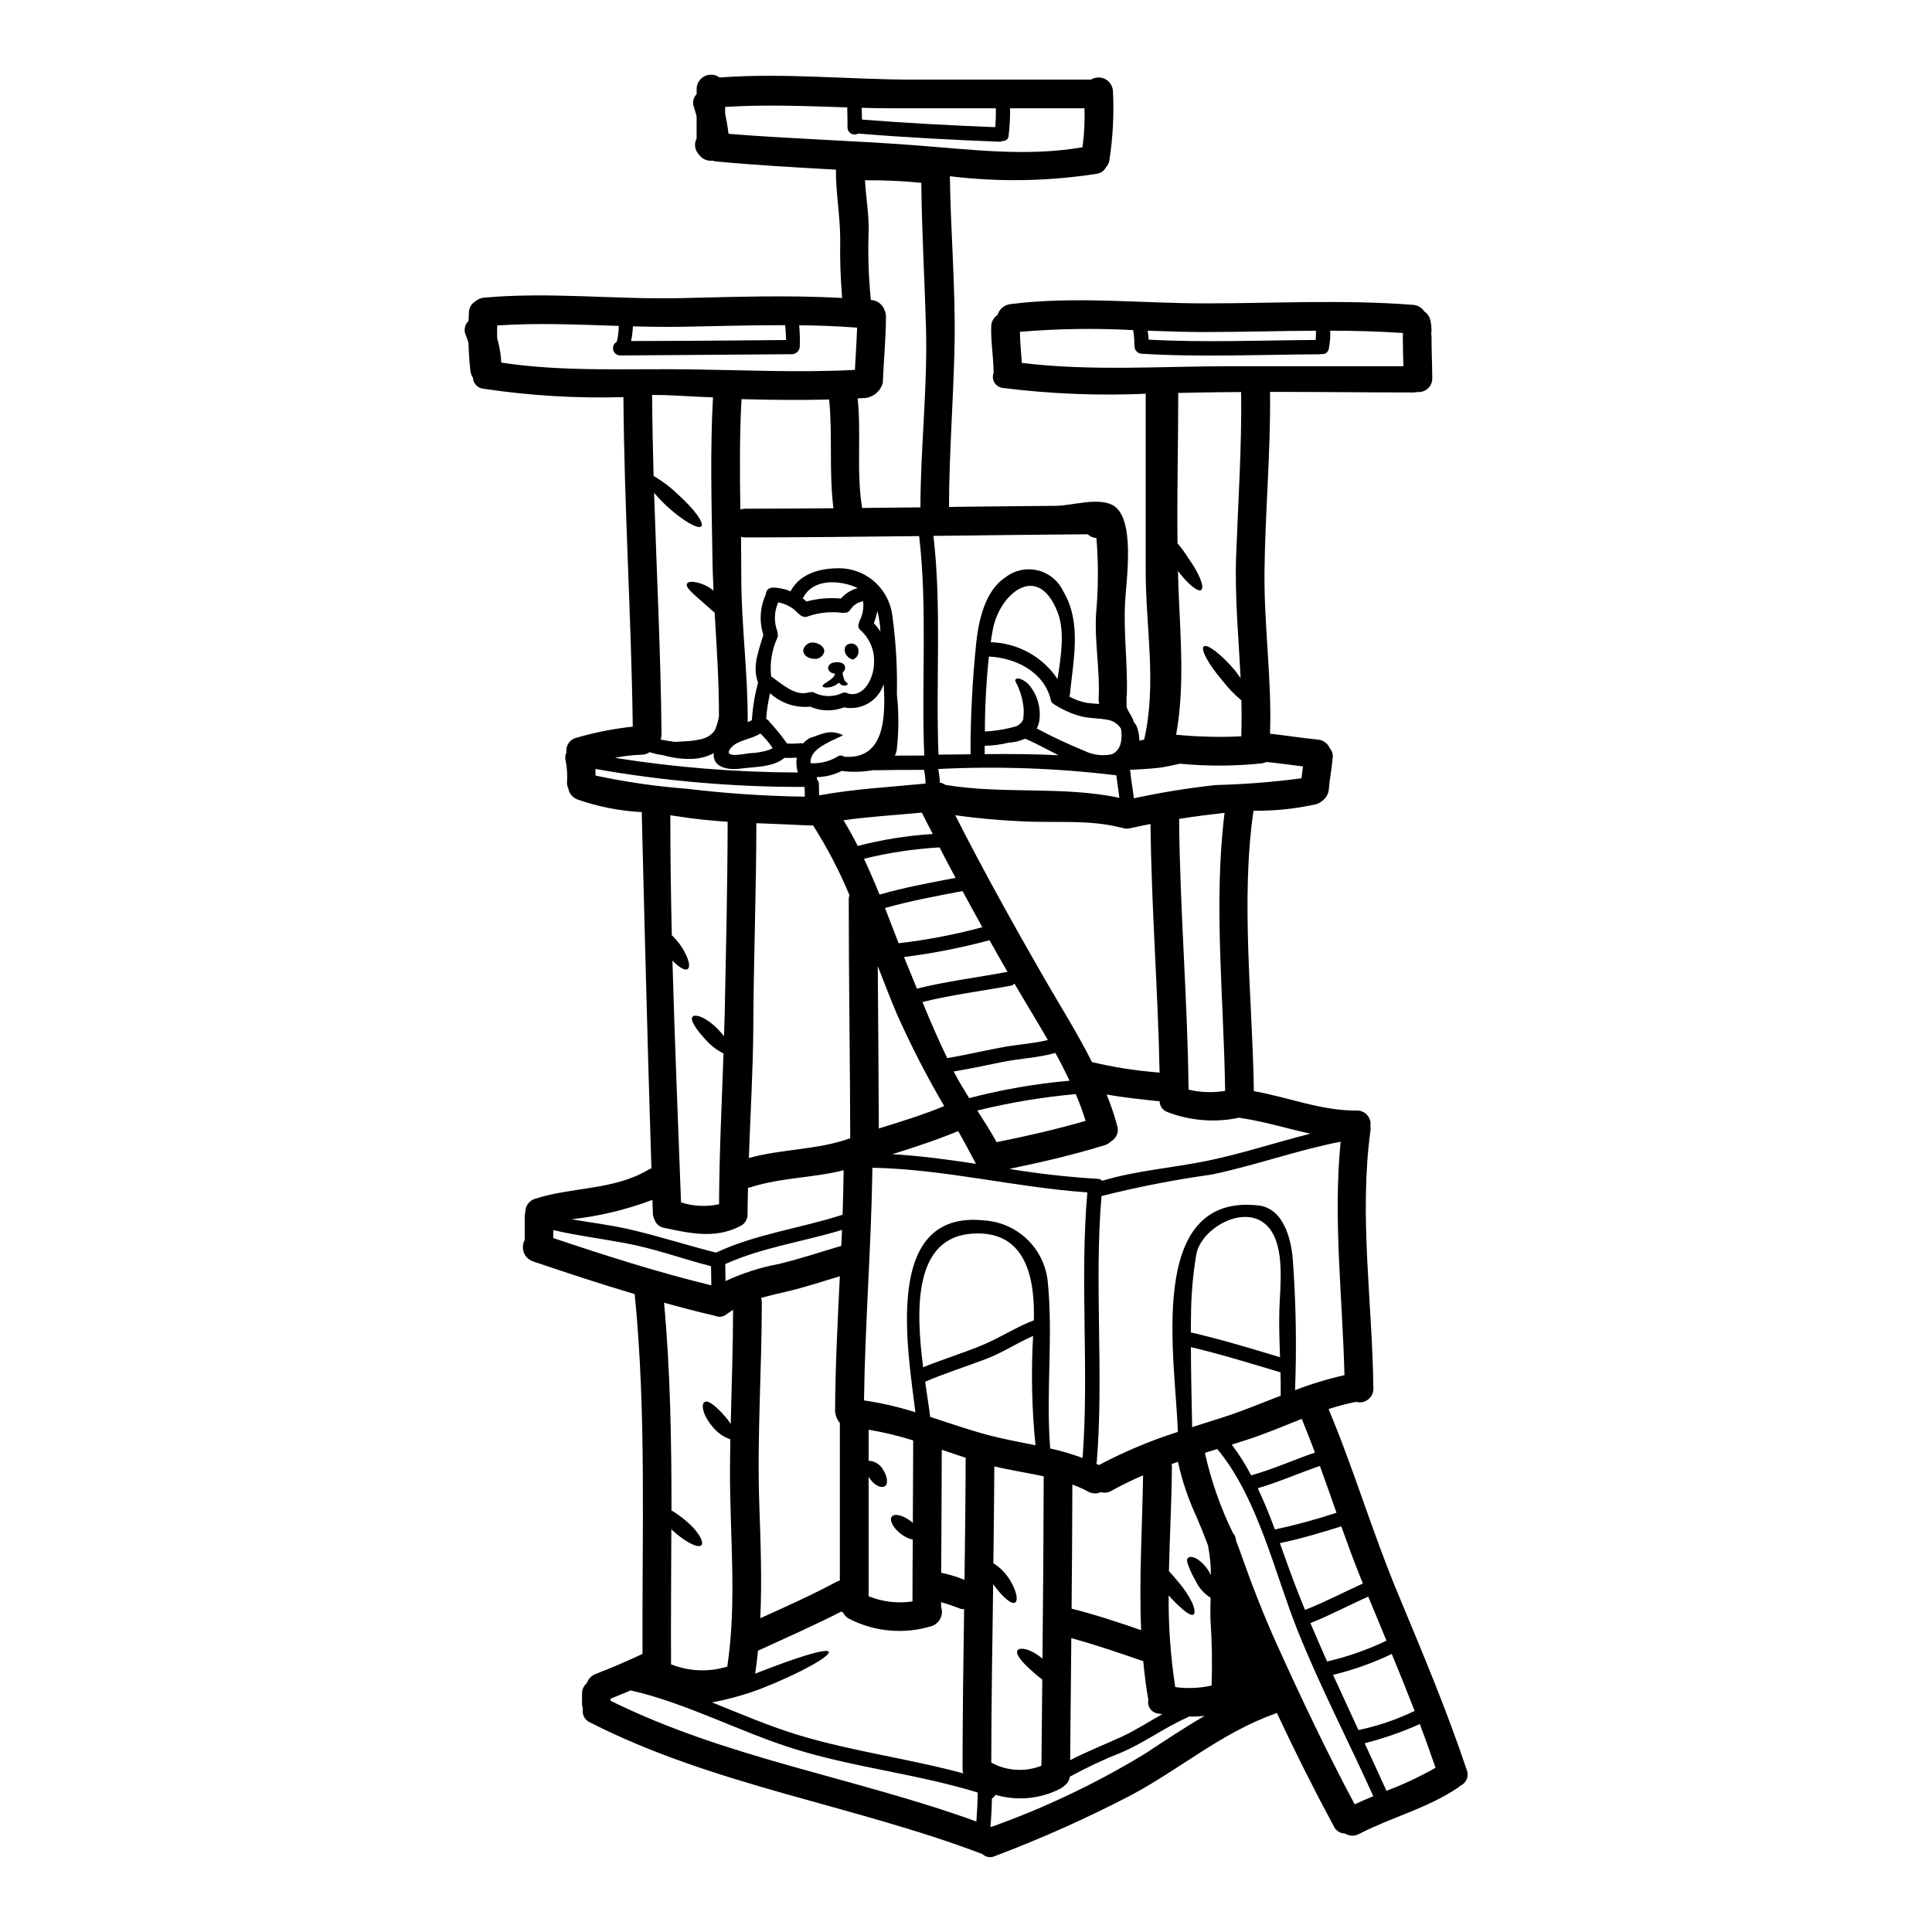 <?xml version="1.0" encoding="UTF-8"?>
<!-- Uploaded to: ICON Repo, www.svgrepo.com, Generator: ICON Repo Mixer Tools -->
<svg fill="#000000" width="800px" height="800px" version="1.1" viewBox="144 144 512 512" xmlns="http://www.w3.org/2000/svg">
 <g>
  <path d="m415.27 334.5h-0.148c0.027-0.055 0.043-0.117 0.051-0.18 0.184-1.25 0.164-2.523-0.051-3.769-0.168-1.102-0.441-2.188-0.812-3.242-0.234-0.684-0.512-1.352-0.832-2-0.227-0.508-0.559-0.914-0.395-1.18 0.164-0.27 0.531-0.434 1.266-0.227v-0.004c1.016 0.355 1.902 0.996 2.555 1.848 2.102 2.648 3.012 6.051 2.508 9.395-0.051 0.285-0.129 0.562-0.227 0.836l-0.125 0.43-0.023 0.051-0.227 0.434-0.051 0.074-0.043 0.062c4.09 2.191 8.297 4.168 12.594 5.922 2.273 1.133 4.859 1.465 7.34 0.938 2.434-0.988 2.863-4 2.434-6.758-0.68-1.098-1.746-1.902-2.988-2.254-2.656-0.633-5.469-0.395-8.129-1.18l0.004-0.004c-2.387-0.703-4.656-1.75-6.734-3.113-0.496-0.305-0.805-0.836-0.836-1.418-0.027-0.027-0.027-0.027-0.027-0.051-1.898-7.164-9.316-10.785-16.305-11.117v0.004c-0.695 6.594-1.051 13.219-1.062 19.848 2.863-0.141 5.703-0.617 8.457-1.414 0.016 0 0.027-0.016 0.027-0.027 0.234-0.141 0.461-0.293 0.68-0.453 0.094-0.129 0.215-0.234 0.355-0.309 0.242-0.289 0.453-0.605 0.633-0.938l0.102-0.125zm117.43 278.55c0.324 0.801 0.316 1.695-0.02 2.488-0.34 0.793-0.977 1.418-1.777 1.738-0.172 0.195-0.367 0.367-0.582 0.508-8.078 5.445-17.547 7.797-26.156 12.23-1.176 0.652-2.617 0.602-3.746-0.125-1.258-0.012-2.398-0.738-2.938-1.875-5.312-9.875-10.352-19.91-15.113-30.102-0.125 0.078-0.254 0.148-0.395 0.199-14.23 5.066-25.09 14.609-38.203 21.621-11.695 6.09-23.742 11.477-36.074 16.137-1.125 0.539-2.465 0.328-3.371-0.531-34.277-13.039-71.117-18.105-103.98-34.891v0.004c-1.387-0.617-2.164-2.106-1.875-3.594-0.145-0.441-0.223-0.902-0.227-1.367v-2.535c-0.047-1.125 0.43-2.207 1.289-2.938 0.375-1.109 1.23-1.992 2.332-2.402 4.203-1.621 8.328-3.394 12.406-5.316-0.148-31.594 1.062-64.004-2.074-95.348-9.055-2.684-18.027-5.648-26.988-8.684h-0.004c-1.094-0.387-1.965-1.238-2.379-2.324-0.414-1.09-0.332-2.305 0.227-3.324v-6.238c0.012-0.383 0.062-0.766 0.156-1.137-0.027-1.648 1.051-3.109 2.633-3.57 9.797-3.148 20.883-2.254 29.914-7.648 0.273-0.172 0.57-0.305 0.883-0.395-1.211-37.141-2.555-93.602-2.555-93.602 0-0.27 0.023-0.543 0.074-0.809-5.832-0.289-11.598-1.414-17.113-3.344-1.281-0.48-2.219-1.609-2.453-2.961-0.227-0.48-0.34-1.012-0.332-1.547 0.133-1.84 0.031-3.691-0.305-5.508-0.258-0.836-0.199-1.738 0.168-2.535-0.242-1.773 0.914-3.434 2.66-3.82 4.875-1.414 9.863-2.398 14.91-2.941-0.395-29.125-2.273-58.18-2.481-87.32-12.414 0.359-24.836-0.387-37.117-2.231-1.516-0.148-2.688-1.391-2.754-2.91-0.363-0.539-0.594-1.152-0.684-1.797-0.281-2.484-0.434-4.988-0.508-7.477-0.23-0.777-0.512-1.535-0.832-2.281-0.43-1.238-0.094-2.617 0.859-3.516l0.074-2.125h0.004c-0.008-1.262 0.66-2.43 1.746-3.066 0.637-0.559 1.438-0.891 2.277-0.957 17.191-1.574 34.711 0.508 51.957 0.125 14.332-0.328 28.633-0.836 42.941-0.051-0.438-5.203-0.605-10.426-0.508-15.645-0.023-6.152-1.18-12.23-1.137-18.355-10.559-0.582-21.09-1.18-31.648-2.152-0.355-0.035-0.703-0.113-1.039-0.23-1.43 0.176-2.832-0.457-3.644-1.645-0.641-0.699-1-1.609-1.012-2.559 0.008-0.582 0.156-1.152 0.426-1.668v-5.84c-0.199-0.812-0.43-1.621-0.707-2.434-0.473-1.195-0.195-2.555 0.707-3.469v-1.332c-0.008-1.445 0.797-2.769 2.086-3.426 1.285-0.652 2.832-0.523 3.992 0.336 17.039-1.289 34.305 0.559 51.395 0.559h47.039c1.164-0.719 2.621-0.758 3.82-0.109 1.203 0.648 1.965 1.891 2.004 3.258 0.301 6.117-0.023 12.254-0.965 18.305-0.125 0.664-0.434 1.277-0.887 1.773-0.477 0.926-1.371 1.566-2.402 1.719-12.898 2.016-26.012 2.238-38.969 0.656 0.176 14.41 1.543 29.977 1.238 44.816-0.281 14.23-1.445 28.605-1.469 42.836 0-0.047 25.949-0.277 28.305-0.305 4.305-0.051 10.938-2.25 14.938-0.25 6.277 3.148 3.746 19.68 3.422 25.75-0.457 8.301 0.73 16.457 0.453 24.66 0.027 0.125-0.074 0.227-0.074 0.395v2.406c0 1.215 1.594 2.754 1.926 4.356 0.176 0.305 0.555 0.582 0.684 0.91v-0.004c0.523 1.289 0.797 2.664 0.809 4.051 0.434-0.125 0.84-0.223 1.266-0.355 3.371-14.812 0.395-29.723 0.395-44.684v-46.633c0-0.102 0.027-0.203 0.027-0.305-12.605 0.551-25.23 0.043-37.75-1.52-0.961-0.066-1.828-0.59-2.336-1.41-0.504-0.816-0.586-1.828-0.219-2.719 0-0.051-0.027-0.102-0.027-0.176-0.051-4-0.758-7.996-0.633-12.023v-0.004c0.008-1.223 0.637-2.356 1.672-3.012 0.445-1.559 1.785-2.695 3.391-2.887 17.039-2.176 34.434-0.199 51.562-0.199 18.301 0 36.934-1.039 55.191 0.395v-0.004c1.195 0.078 2.285 0.719 2.938 1.727 0.758 0.496 1.316 1.25 1.574 2.125 0.254 1.016 0.375 2.062 0.352 3.113-0.008 0.223-0.035 0.441-0.074 0.66 0.039 0.203 0.062 0.402 0.074 0.605 0 3.746 0.176 7.477 0.203 11.191h0.004c0.023 1.027-0.391 2.019-1.145 2.723-0.75 0.699-1.77 1.047-2.793 0.949-0.363 0.082-0.738 0.125-1.113 0.125-11.723 0-24.797-0.152-37.949-0.152 0.199 16.004-1.316 31.93-1.469 47.93-0.125 14.281 1.969 28.406 1.469 42.66 4.227 0.457 8.406 1.141 12.633 1.547v-0.004c1.434 0.125 2.684 1.035 3.238 2.363 0.551 0.625 0.824 1.449 0.762 2.277-0.227 2.809-0.812 5.598-1.039 8.43v0.004c-0.082 1.309-0.762 2.504-1.848 3.242-0.457 0.391-0.992 0.676-1.574 0.836-5.434 1.203-10.992 1.781-16.559 1.719-3.445 24.008-0.25 49.988 0.102 74.309 9.141 1.598 17.852 5.219 27.242 5.141 1.059-0.043 2.078 0.387 2.785 1.18 0.703 0.789 1.02 1.852 0.859 2.898 0.062 0.375 0.07 0.758 0.027 1.137-3.09 22.762 0.508 45.598 0.758 68.41h0.004c0.027 1.152-0.492 2.246-1.402 2.953-0.91 0.703-2.102 0.934-3.207 0.617-2.457 0.496-4.887 1.141-7.266 1.922 6.691 15.926 11.594 32.609 18.254 48.586 6.465 15.57 13.023 31.062 18.363 47.039zm-8.266-0.582c-1.344-3.871-2.707-7.723-4.18-11.566v-0.004c-4.715 2.106-9.602 3.809-14.605 5.09 1.926 4.176 3.871 8.379 5.773 12.594v0.004c4.496-1.691 8.852-3.738 13.027-6.117zm-5.547-15.062c-1.969-5.066-3.977-10.078-6.051-15.09h0.004c-4.981 2.387-10.199 4.242-15.57 5.543 2.227 4.887 4.473 9.766 6.734 14.633 0.023 0 0.051-0.027 0.074-0.027v0.004c5.129-1.082 10.105-2.781 14.824-5.062zm-48.926-356.35h45.953c-0.074-2.684-0.152-5.34-0.152-8.027 0.004-0.219 0.02-0.438 0.051-0.656v-0.125c-6.402-0.434-12.859-0.609-19.285-0.609h-0.004c0.059 1.629-0.074 3.262-0.391 4.859-0.176 0.891-1.031 1.477-1.926 1.32-0.129 0.039-0.262 0.062-0.395 0.074-15.777 0.074-31.547 0.812-47.324-0.152h0.004c-1.062-0.078-1.871-0.988-1.824-2.051-0.039-0.16-0.062-0.32-0.074-0.48 0.035-1.25-0.066-2.496-0.305-3.723-10-0.543-20.023-0.391-30.004 0.453 0.027 2.754 0.332 5.473 0.508 8.23 18.27 2.254 36.785 0.887 55.168 0.887zm41.473 337.74c-1.621-3.871-3.215-7.773-4.836-11.672-5.141 2.277-10.078 4.938-15.32 7.016 1.441 3.41 2.914 6.805 4.41 10.176v-0.004c5.434-1.254 10.715-3.106 15.746-5.516zm-8.43 43.371c1.617-0.758 3.262-1.469 4.938-2.152-6.633-14.707-14.078-28.965-20.102-44-6.055-15.191-10.508-35.117-21.254-48.02-1.09 0.328-2.176 0.68-3.266 1.035l-0.004-0.004c1.617 7.324 4.102 14.43 7.391 21.168 0.418 0.477 0.699 1.055 0.812 1.676l0.074 0.531c0.355 0.859 0.684 1.742 0.988 2.606 2.988 8.457 6.18 16.785 9.875 24.938 6.469 14.297 13.188 28.422 20.547 42.223zm2.176-58.508c-2.051-5.016-3.902-10.082-5.723-15.164-5.367 1.695-10.762 3.289-16.281 4.457 1.18 3.312 2.363 6.609 3.519 9.723 1.012 2.684 2.078 5.34 3.148 7.973 5.234-2.031 10.195-4.688 15.336-6.992zm-4.887-55.219c-0.504-20.688-3.039-41.246-1.012-61.879-11.52 2.25-22.66 6.297-34.18 8.711-9.828 1.367-19.57 3.269-29.191 5.695-1.969 23.418 0.656 47.141-1.266 70.613v-0.004c-0.031 0.113-0.062 0.223-0.105 0.328 0.227 0.129 0.457 0.227 0.684 0.355h0.004c6.691-3.555 13.691-6.492 20.91-8.785-0.531-18.758-8.809-63.297 21.316-60.027 6.609 0.734 8.66 8.66 9.141 14.125 0.852 11.59 1.055 23.223 0.609 34.836 4.262-1.645 8.633-2.973 13.09-3.969zm-2.102 36.457c-1.441-4.125-2.91-8.266-4.406-12.406-5.512 1.875-10.859 4.277-16.457 5.902 1.672 3.543 3.148 7.242 4.535 10.938 5.519-1.184 10.969-2.664 16.328-4.438zm-5.512-310.8v-0.004c0.066-0.816 0.082-1.637 0.051-2.453-9.84 0.051-19.68 0.355-29.418 0.355-5.039 0-10.105-0.176-15.164-0.355 0.133 0.785 0.215 1.582 0.25 2.379 14.754 0.785 29.531 0.18 44.273 0.074zm-0.199 294.86c-1.113-2.988-2.277-5.977-3.496-8.938-4.965 1.969-9.84 4.051-14.938 5.672-1.18 0.395-2.406 0.758-3.621 1.137v-0.004c1.938 2.574 3.656 5.301 5.144 8.156 5.785-1.598 11.254-4.102 16.902-6.027zm-3.57-178.7c0.125-1.039 0.25-2.078 0.395-3.148-3.238-0.395-6.453-0.859-9.723-1.18v-0.004c-0.43 0.215-0.891 0.348-1.367 0.395-7.152 0.734-14.363 0.758-21.523 0.074-1.926 0.395-3.844 0.887-5.82 1.113-2.484 0.254-4.965 0.395-7.441 0.508 0.023 0.102 0.074 0.199 0.098 0.332 0.227 2.406 0.684 4.781 0.965 7.215 7.18-1.559 14.441-2.734 21.746-3.519 7.582-0.191 15.145-0.785 22.664-1.789zm-5.512 163.63c0.027-2.074 0-4.125-0.047-6.199-7.871-2.363-15.742-4.785-23.75-6.691 0.023 7.086 0.199 14.168 0.332 21.219 2.633-0.863 5.289-1.695 7.945-2.531 5.223-1.672 10.336-3.797 15.5-5.801zm-0.352-22.863c0.199-6.203 1.492-16.137-2.559-21.391-5.644-7.316-18.078-0.457-19.445 6.734l0.004-0.004c-0.93 5.473-1.402 11.008-1.418 16.555-0.027 1.395-0.027 2.785-0.051 4.18 7.973 1.848 15.801 4.203 23.648 6.582-0.152-4.203-0.301-8.418-0.18-12.656zm8.227-46.586c-6.102-1.316-12.074-3.211-18.301-4.125-0.176-0.023-0.332-0.102-0.508-0.125v-0.004c-6.41 1.383-13.082 0.852-19.191-1.52-1.176-0.465-1.957-1.594-1.969-2.859h-0.531c-4.508-0.48-9.055-0.961-13.496-1.746 1.105 2.715 2.043 5.496 2.809 8.328 0.492 1.578-0.195 3.281-1.645 4.078-0.453 0.473-1.02 0.82-1.645 1.008-8.328 2.582-16.812 4.535-25.32 6.297v0.004c7.773 1.277 15.605 2.156 23.469 2.633 0.441 0.02 0.863 0.199 1.184 0.508 8.961-2.711 18.781-3.422 27.945-5.316 9.16-1.898 18.145-4.883 27.203-7.16zm-18.324-105.3c0.102-3.188 0.102-6.379 0.027-9.543v-0.004c-1.891-1.574-3.602-3.356-5.09-5.316-3.598-4.176-5.773-8.176-4.887-8.961 0.887-0.789 4.535 2 8.129 6.18 0.609 0.758 1.141 1.492 1.645 2.227-0.531-10.812-1.574-21.621-1.18-32.484 0.531-14.457 1.52-28.863 1.32-43.344-4.152 0.023-8.305 0.074-12.383 0.148-1.441 0.051-2.887 0.078-4.328 0.102 0 0.176 0.047 0.332 0.047 0.508 0 11.809-0.355 25.723-0.199 39.316l-0.008 0.004c1.074 1.27 2.059 2.613 2.938 4.027 2.785 3.871 4.305 7.621 3.371 8.355-0.84 0.656-3.496-1.52-6.18-5.016 0.051 1.418 0.074 2.809 0.125 4.203 0.508 13.242 1.723 26.156-0.605 39.168h-0.004c5.738 0.562 11.504 0.703 17.262 0.43zm-4.277 93.957c-0.328-24.23-3.148-49.699-0.148-73.68-4.027 0.457-8.055 0.965-12.051 1.598 0.199 23.949 2.25 47.801 2.508 71.75h-0.004c3.176 0.758 6.473 0.867 9.695 0.332zm-3.594 157.6c0.207-5.766 0.113-11.539-0.281-17.293-0.074-1.969-0.023-3.977 0.027-5.977v0.004c-1.734-1.086-3.117-2.652-3.977-4.508-0.691-1.172-1.285-2.402-1.773-3.672-0.453-1.035-0.707-1.926-0.277-2.363 0.434-0.438 1.262-0.395 2.406 0.227v0.004c1.402 0.93 2.559 2.191 3.367 3.672 0.125 0.227 0.227 0.43 0.332 0.656h-0.004c0.004-2.531-0.234-5.059-0.707-7.543 0.004-0.086-0.004-0.172-0.027-0.254-0.961-2.582-1.969-5.117-3.062-7.648-2.176-4.672-3.832-9.57-4.938-14.605l-1.672 0.605c0.051 0.277 0.078 0.555 0.074 0.836-0.074 9.168-0.582 18.359-0.789 27.52 0.789 0.863 1.645 1.852 2.559 2.965h0.004c1.445 1.652 2.66 3.492 3.621 5.465 0.68 1.621 0.789 2.785 0.305 3.09-0.484 0.305-1.496-0.25-2.734-1.289h-0.004c-1.367-1.168-2.648-2.438-3.82-3.801-0.078 8.137 0.508 16.266 1.746 24.309 3.207 0.438 6.465 0.305 9.625-0.398zm-1.824 8.027v-0.004c-1.422 0.152-2.852 0.211-4.277 0.18-0.133 0.121-0.277 0.223-0.434 0.305-6 2.656-11.242 6.606-17.289 9.191h-0.004c-4.711 1.863-9.305 4.019-13.746 6.453-0.121 0.969-0.645 1.844-1.441 2.406-0.305 0.289-0.645 0.535-1.016 0.734-5.324 2.762-11.516 3.352-17.266 1.648-0.102 0.242-0.258 0.457-0.453 0.629-0.141 0.133-0.293 0.254-0.457 0.355-0.051 2.484-0.176 4.965-0.395 7.445 0.051 0.023 0.102 0.047 0.176 0.074h0.004c0.012 0 0.023 0.012 0.023 0.023 14.156-5.047 27.762-11.52 40.609-19.316 5.359-3.519 10.57-6.988 15.965-10.129zm-11.219-0.453-1.012-0.152v-0.004c-0.863-0.074-1.656-0.516-2.172-1.215-0.52-0.695-0.711-1.578-0.535-2.43-0.609-3.422-1.016-6.836-1.344-10.234-6.297-2.176-12.594-4.352-19.066-6.102-0.102 10.785-0.203 21.562-0.305 32.332 4.434-2.301 9.055-4.102 13.645-6.203 3.754-1.742 7.219-3.996 10.789-5.996zm-1.262-170.07c0.18 0.012 0.359 0.043 0.531 0.102-0.434-22.004-2.18-43.926-2.406-65.93-1.773 0.355-3.57 0.707-5.344 1.113v0.004c-0.758 0.199-1.555 0.145-2.277-0.148-0.125-0.027-0.25-0.027-0.395-0.051-8.266-2.129-17.52-1.18-26.027-1.621-5.949-0.281-11.848-0.789-17.711-1.621 7.367 14.508 15.293 28.734 23.391 42.84 4.305 7.477 8.961 14.863 12.863 22.586l-0.004-0.004c5.715 1.352 11.523 2.266 17.379 2.731zm-4.356 147.81c-0.582-13.645 0.305-27.32 0.508-41.039-2.836 1.238-5.621 2.582-8.379 4.102h-0.004c-0.852 0.516-1.883 0.645-2.836 0.355-1.059 0.5-2.297 0.449-3.316-0.129-1.352-0.727-2.758-1.352-4.203-1.871-0.027 10.961-0.098 21.922-0.203 32.887 6.258 1.566 12.355 3.594 18.43 5.695zm-5.773-220.57c-0.227-2.004-0.559-3.977-0.812-5.977l0.004 0.004c-15.656-1.902-31.445-2.461-47.195-1.672 0.234 1.191 0.375 2.402 0.43 3.621 0.527 0.055 1.027 0.258 1.445 0.582 15.086 2.555 31.27 0.25 46.129 3.441zm-5.316-24.887c-0.141-0.422-0.203-0.871-0.176-1.316 0.395-7.519-1.113-14.957-0.684-22.535h-0.004c0.617-6.684 0.652-13.41 0.105-20.102-0.867-0.059-1.68-0.414-2.309-1.012-13.645 0.098-27.266 0.277-40.887 0.43 2.227 19.141 0.559 38.711 1.344 57.977 2.809-0.023 5.644-0.074 8.48-0.102-0.008-9.781 0.488-19.559 1.492-29.293 0.582-5.848 2.277-14 7.672-17.52 2.398-1.918 5.547-2.637 8.539-1.945 2.996 0.688 5.512 2.711 6.828 5.488 5.016 8.332 2.684 18.203 1.824 27.344-0.027 0.219-0.086 0.434-0.176 0.633 1.461 0.801 3.043 1.367 4.684 1.676 1.062 0.148 2.152 0.199 3.266 0.277zm-4.457-147.53c0.469-3.422 0.648-6.879 0.531-10.328h-19.723c0.035 2.445-0.098 4.887-0.395 7.316-0.016 0.391-0.199 0.754-0.496 1.008-0.297 0.254-0.688 0.375-1.078 0.328-0.27 0.152-0.574 0.223-0.883 0.207-12.484-0.48-24.938-1.141-37.391-2.152h-0.004c-0.586 0.336-1.309 0.336-1.891-0.004-0.586-0.34-0.945-0.965-0.941-1.645 0-1.77-0.027-3.543-0.074-5.289-10.789-0.355-21.598-0.812-32.359-0.125v1.734c0.379 1.773 0.684 3.57 0.914 5.391 16.25 1.32 32.531 1.773 48.805 2.992 14.98 1.098 30.098 3.176 44.984 0.566zm0.023 347.36c1.77-23.418-0.789-47.062 1.266-70.383-19.039-1.316-37.875-6.176-56.965-6.531-0.281 20.559-1.949 41.094-2.227 61.648 4.617 0.688 9.172 1.738 13.621 3.152-2.125-17.238-8.582-53.723 18.23-50.836v-0.004c4.172 0.266 8.121 1.969 11.18 4.816 3.059 2.848 5.039 6.664 5.602 10.805 1.598 14.785-0.48 29.852 0.711 44.812h0.004c2.914 0.637 5.781 1.477 8.578 2.519zm0.812-89.348c-0.758-2.41-1.621-4.762-2.609-7.086-8.797 0.789-17.523 2.242-26.102 4.356 1.77 2.754 3.543 5.512 5.117 8.379 7.949-1.594 15.82-3.387 23.594-5.644zm-4.254-10.629c-1.18-2.481-2.43-4.938-3.769-7.367-4.609 1.32-9.52 1.469-14.23 2.434-4.227 0.887-8.43 1.77-12.711 2.481 0.148 0.281 0.281 0.555 0.43 0.836 1.141 2.129 2.383 4.18 3.672 6.231v-0.004c8.723-2.281 17.625-3.824 26.609-4.613zm-3.188-106.44c0.863-5.82 2-12.504 0.051-17.621-5.293-13.75-15.52-4.859-17.215 4.535-0.203 1.086-0.395 2.199-0.531 3.312l-0.004 0.004c7.137 0.191 13.734 3.832 17.699 9.766zm-4 259.61c0.176-16.102 0.285-32.211 0.328-48.336-4.328-0.938-8.758-1.594-13.086-2.633-0.051 8.535-0.137 17.082-0.254 25.648h-0.004c1.41 0.891 2.644 2.035 3.648 3.367 2.363 3.238 3.113 6.535 2.098 7.086s-3.34-1.574-5.512-4.508c-0.102-0.152-0.199-0.281-0.281-0.395-0.223 15.742-0.48 31.52-0.504 47.297h0.004c4.082 2.254 8.957 2.559 13.289 0.836 0.074-7.621 0.148-15.215 0.227-22.828-0.812-0.633-1.746-1.367-2.754-2.301-2.457-2.152-4.434-4.406-3.824-5.418 0.605-1.02 3.676-0.375 6.625 2.184zm-2.281-89.68c0.277-10.859-1.875-23.824-16.137-22.984-15.777 0.91-15.191 20.102-13.195 35.426 5.242-2.129 10.66-3.773 15.879-5.953 4.617-1.93 8.77-4.711 13.453-6.488zm6.531-149.75c-2.938-1.469-5.82-3.09-8.758-4.356-0.152 0.027-0.281 0.078-0.434 0.102-0.012 0.016-0.031 0.027-0.051 0.027-1.246 0.531-2.582 0.832-3.934 0.887-2.09 0.52-4.231 0.797-6.383 0.836v2.203c6.519-0.051 13.078-0.027 19.559 0.301zm-6.102 182.87c-0.969-9.621-1.18-19.305-0.633-28.965-4.176 1.797-7.973 4.356-12.254 6.004-5.445 2.102-11.02 3.82-16.355 6.125 0.504 3.57 1.035 6.785 1.34 9.316 5.168 1.672 10.305 3.473 15.648 4.887 4.023 1.039 8.152 1.801 12.254 2.633zm3.289-107.4c-2.914-5.039-5.977-10-8.859-14.957v0.004c-0.246 0.289-0.586 0.484-0.961 0.555-7.82 1.445-15.695 2.406-23.418 4.328 2.051 5.016 4.203 10 6.559 14.863 5.215-0.863 10.332-2.125 15.547-3.039 3.668-0.613 7.535-0.867 11.137-1.75zm-10.684-18.039c-1.621-2.781-3.215-5.594-4.785-8.402v-0.004c-7.445 2-15.016 3.488-22.66 4.457 0.555 1.367 1.09 2.754 1.672 4.078 0.578 1.441 1.18 2.887 1.742 4.301 7.871-1.969 15.902-2.938 23.875-4.434 0.059 0.004 0.109 0.004 0.156 0.004zm-3.266-223.86v-0.004c0.137-1.664 0.188-3.336 0.152-5.008h-26.711c-2.938 0-5.871-0.051-8.836-0.129 0.027 1.016 0.051 2.051 0.078 3.117 11.746 0.922 23.52 1.551 35.32 2.008zm-5 449c0.199-2.559 0.328-5.117 0.355-7.672-15.852-4.887-32.484-6.586-48.387-11.496-14.562-4.508-28.785-12.23-43.594-15.57-1.746 0.758-3.543 1.469-5.316 2.18v0.555c30.699 15.246 64.93 20.387 96.941 32.004zm-0.086-174.29c-0.047-0.055-0.09-0.113-0.125-0.176-1.496-2.887-3.039-5.695-4.609-8.504-5.695 2.363-11.543 4.277-17.445 6.125 7.418 0.43 14.812 1.441 22.18 2.555zm1.66-62.711c-1.77-3.188-3.519-6.352-5.238-9.57-6.91 1.316-13.801 2.582-20.559 4.481 1.211 3.113 2.43 6.231 3.617 9.344 7.488-0.863 14.902-2.285 22.18-4.254zm-4.723 172.97c0.148-10.785 0.277-21.57 0.305-32.355-2.102-0.684-4.227-1.422-6.328-2.129-0.027 10.863-0.102 21.723-0.152 32.586h-0.004c2.113 0.438 4.184 1.074 6.18 1.898zm-0.102 7.746c-0.414 0.027-0.828-0.031-1.219-0.18-1.594-0.645-3.223-1.195-4.883-1.645v1.215c0.715 2.051-0.332 4.297-2.363 5.066-7.266 2.277-15.137 1.613-21.922-1.848-0.707-0.332-1.281-0.895-1.621-1.598-0.184-0.102-0.344-0.234-0.48-0.391-7.117 3.648-14.434 6.859-21.699 10.207-0.148 0.047-0.281 0.098-0.43 0.148-0.203 2.051-0.457 4.102-0.758 6.152h-0.004c0.082-0.023 0.16-0.059 0.23-0.105 10.203-4.023 18.832-6.809 19.285-5.695s-7.367 5.598-17.797 9.699c-4.258 1.629-8.656 2.863-13.141 3.695 7.644 3.062 15.242 6.352 23.066 8.711 14.281 4.301 29.125 6.203 43.52 10.102-0.129-0.379-0.199-0.781-0.199-1.18 0.008-14.102 0.207-28.227 0.414-42.359zm-2.262-193.79c-1.445-2.684-2.863-5.367-4.254-8.078v0.004c-6.754 0.398-13.457 1.406-20.027 3.012 1.469 3.148 2.848 6.316 4.129 9.496 6.613-1.902 13.375-3.125 20.152-4.434zm-6.051-11.621c-0.965-1.898-1.969-3.769-2.891-5.668-6.934 0.656-13.875 1.062-20.758 2.023 1.344 2.227 2.606 4.508 3.769 6.812h0.004c6.504-1.684 13.152-2.742 19.859-3.168zm-3.266-86.562c0.023-15.898 1.926-31.883 1.469-47.746-0.355-12.789-1.09-24.914-1.238-38.258-4.961-0.492-9.941-0.719-14.922-0.676 0.25 4.328 0.984 8.633 0.984 13.012-0.246 6.25-0.055 12.512 0.582 18.734h0.203c1.559 0.133 2.891 1.176 3.394 2.656 0.281 0.547 0.418 1.16 0.395 1.777-0.027 5.844-0.609 11.672-0.84 17.52-0.586 2.148-2.418 3.731-4.633 3.996-0.68 0.051-1.367 0.074-2.023 0.102 0.988 9.672-0.395 19.445 1.18 29.039zm1.367 73.211c-0.031-1.223-0.16-2.441-0.395-3.644-4.809 0-8.582 0-12.988 0.102-0.152 0-0.254-0.051-0.395-0.051-2.695 0.5-5.453 0.594-8.18 0.281-0.07-0.039-0.148-0.066-0.227-0.078-2.07 1.066-4.363 1.641-6.691 1.672 0.066 0.203 0.109 0.418 0.125 0.633 0.316 0.336 0.488 0.781 0.48 1.238 0.027 1.012 0.051 2 0.051 2.961 9.285-1.711 18.758-2.191 28.199-3.129zm-8.102-7.418c2.457-0.023 4.938-0.023 7.746-0.023-0.789-19.316 0.887-38.965-1.344-58.156-15.352 0.176-30.734 0.328-46.102 0.355-0.375-0.004-0.754-0.062-1.113-0.18 0.023 3.418 0.074 6.859 0.074 10.305-0.023 12.938 1.797 26 1.695 38.836 0.355-0.176 0.734-0.355 1.113-0.531l0.004 0.004c0.211-3.363 0.754-6.695 1.621-9.953-1.594-4.481 0.176-8.328 1.418-12.684v0.004c-1.141-3.519-0.906-7.336 0.656-10.688-0.016-0.488 0.172-0.961 0.516-1.305 0.348-0.348 0.82-0.531 1.305-0.516 1.625 0.012 3.231 0.348 4.727 0.984 2.535-4.836 8.23-6.328 13.902-6.078v0.004c6.746 0.523 12.203 5.715 13.062 12.43 0.961 6.926 1.367 13.918 1.215 20.91 0.539 4.949 0.523 9.945-0.051 14.891-0.098 0.477-0.254 0.938-0.465 1.375zm4.723 203.33c0.023-7.293 0.074-14.562 0.098-21.848l0.004-0.004c-3.867-1.219-7.812-2.168-11.809-2.836v8.23-0.004c1.461 0.055 2.805 0.812 3.617 2.027 1.422 2.074 1.648 4.227 0.609 4.758-1.039 0.531-2.809-0.395-3.902-2.051-0.125-0.152-0.199-0.332-0.328-0.508v31.672l0.004 0.004c3.68 1.492 7.691 1.961 11.617 1.367 0-5.465 0.023-10.926 0.074-16.379-1.168-0.266-2.258-0.793-3.188-1.547-2.027-1.574-3.09-3.594-2.383-4.531s2.965-0.395 5.016 1.18c0.184 0.121 0.359 0.297 0.562 0.449zm8.328-110.44c-4.699-7.988-8.938-16.238-12.684-24.711-1.719-4.078-3.312-8.23-4.938-12.406 0.102 14.355 0.227 28.688 0.281 43.039 5.84-1.816 11.684-3.609 17.332-5.938zm-26.52-92.605c10.531 0.836 11.062-10.027 10.457-19.242-1.395 4.406-5.871 7.062-10.406 6.18-0.051 0-0.051-0.027-0.074-0.027-2.91 1.137-6.148 1.07-9.012-0.176-3.887 0.383-7.746-0.918-10.609-3.57-0.523 2.238-0.871 4.516-1.039 6.809 0.34 0.156 0.629 0.402 0.836 0.711 1.684 1.848 3.262 3.793 4.723 5.824 1.219 0.055 2.445 0.023 3.66-0.098 0.191-0.008 0.379 0.016 0.559 0.078 0.547-0.625 1.207-1.141 1.949-1.516 0.102-0.027 0.176-0.027 0.281-0.051 3.148-1.09 4.965-2.203 8.406-0.609-2.332 1.18-7.016 2.863-8.266 5.445v-0.004c-0.293 0.613-0.414 1.293-0.355 1.969 2.441 0.141 4.875-0.441 6.984-1.676 0.547-0.465 1.34-0.484 1.906-0.047zm9.598-33.141c-0.07-1.859-0.344-3.707-0.812-5.512-0.191 1.121-0.508 2.219-0.938 3.269 0.672 0.676 1.258 1.43 1.754 2.242zm-8.48 16.43c4.41 1.039 6.812-4.633 6.785-8.129h-0.004c0.207-3.262-1.09-6.441-3.516-8.633-0.633-0.473-0.816-1.336-0.43-2.023-0.012-0.121 0.008-0.242 0.051-0.355 0.879-1.633 1.234-3.5 1.012-5.34-1.363 0.227-2.57 1.008-3.344 2.152-0.328 0.617-1 0.969-1.695 0.883-0.09 0.031-0.184 0.047-0.277 0.055-3.043-0.422-6.137-0.145-9.055 0.809-1.875 0.938-2.91-0.965-4.176-1.926-1.176-0.844-2.516-1.422-3.938-1.695-1.09 2.398-1.188 5.125-0.277 7.598 0.09 0.223 0.133 0.465 0.125 0.707 0.066 0.309 0.059 0.633-0.023 0.938-1.512 3.238-2.109 6.828-1.723 10.379 2.754 1.898 6.356 5.367 9.949 4.254 0.102-0.027 0.176 0 0.281-0.027h-0.004c0.508-0.168 1.062-0.082 1.492 0.23 2.324 1.055 5 1.02 7.293-0.105 0.504-0.133 1.035-0.051 1.473 0.23zm1.723-85.805c0.199-3.723 0.457-7.477 0.582-11.191-5.117-0.395-10.234-0.582-15.352-0.633 0.176 1.918 0.227 3.848 0.148 5.773-0.113 1.078-1.02 1.895-2.102 1.898-15.035 0.152-45.496 0.305-45.496 0.332v-0.004c-0.867-0.012-1.621-0.605-1.836-1.449-0.211-0.844 0.168-1.723 0.926-2.148 0.379-1.375 0.555-2.797 0.531-4.227-10.762-0.355-21.547-0.836-32.203-0.125-0.027 1.137-0.027 2.25 0 3.394 0.613 2.102 0.98 4.266 1.086 6.453 16.586 2.531 33.648 1.543 50.332 1.797 14.398 0.207 29.004 0.891 43.387 0.133zm-1.238 203.62c-0.051-21.094-0.395-42.184-0.395-63.27 0.004-0.402 0.066-0.801 0.18-1.184-2.68-6.391-5.891-12.551-9.598-18.406 0.004-0.031-0.008-0.059-0.027-0.078-0.301 0.059-0.605 0.074-0.91 0.055-4.762-0.25-9.469-0.395-14.125-0.605-0.051 19.34-0.734 36.211-0.812 54.281-0.078 11.391-0.789 22.961-1.18 34.457 8.812-2.457 18.207-2.102 26.867-5.25zm-2.457-143.02c1.168-1.348 2.711-2.316 4.43-2.781-4.809-2.231-12-2.586-14.531 2.754 0.328 0.25 0.641 0.52 0.938 0.809 2.984-0.801 6.09-1.062 9.164-0.77zm0.43 163.28c0.125-3.938 0.227-7.848 0.281-11.777-8.078 2.055-16.633 1.926-24.66 4.508-0.223 0.07-0.453 0.113-0.684 0.129-0.051 2.328-0.125 4.656-0.125 6.961v0.004c0.066 1.488-0.852 2.848-2.258 3.34-0.082 0.055-0.164 0.105-0.25 0.152-6.43 3.066-12.938 1.594-19.598 0.176-1.168-0.195-2.137-1.012-2.531-2.125-0.273-0.543-0.43-1.141-0.457-1.75-0.051-1.18-0.098-2.332-0.125-3.543v0.004c-6.887 2.602-14.074 4.328-21.395 5.137 5.012 0.887 10.047 1.469 15.039 2.609 7.797 1.77 15.441 4.277 23.223 6.227 10.68-4.977 22.375-6.422 33.539-10.039zm-0.332 8.266c0.051-1.422 0.102-2.809 0.176-4.231-10.305 3.148-21.062 4.609-30.938 9.055 0.023 1.496 0.051 3.016 0.074 4.508l0.004-0.004c4.5-2.102 9.25-3.625 14.133-4.531 5.566-1.328 11.035-3.18 16.555-4.797zm-0.395 88.664v-41.723h0.004c-0.77-0.922-1.215-2.066-1.27-3.266 0.078-11.871 0.684-23.746 1.266-35.621-4.723 1.418-9.395 2.965-14.168 4.078-2.227 0.531-4.484 1.035-6.691 1.668h0.004c0.109 0.383 0.168 0.781 0.176 1.18 0 17.711-1.266 35.293-0.684 53.094 0.355 10.332 0.758 20.469 0.281 30.609 6.883-3.113 13.777-6.203 20.434-9.773h-0.004c0.219-0.094 0.441-0.176 0.672-0.246zm-1.695-284.14c-1.215-9.57-0.203-19.191-1.141-28.812-7.719 0.199-15.469 0.102-23.223-0.102-0.531 9.75-0.457 19.496-0.305 29.246l0.004-0.004c0.398-0.137 0.816-0.203 1.238-0.203 7.848-0.023 15.648-0.051 23.445-0.125zm-7.602 76.434c0.023-0.859-0.027-1.719-0.051-2.582-18.578 0.062-37.129-1.531-55.422-4.758 0.027 0.582 0.027 1.18 0.027 1.746 7.961 1.707 16.031 2.875 24.148 3.496 10.387 1.25 20.836 1.953 31.297 2.098zm-1.852-6.402v-0.102c-0.023-0.051-0.051-0.074-0.051-0.098v-0.004c-0.324-1.215-0.402-2.481-0.227-3.723-1.035 0.074-2.074 0.051-3.113 0.051-0.023 0-0.051-0.027-0.102-0.027-3.086 2.609-8.152 2.363-11.871 2.891-2.988 0.395-7.293-0.254-6.91-4.129l-0.004-0.004c-0.164 0.105-0.332 0.199-0.508 0.281-0.711 0.344-1.461 0.617-2.227 0.812-0.805 0.219-1.625 0.359-2.457 0.426-2.734 0.133-5.469-0.184-8.102-0.934-1.027-0.133-2.043-0.344-3.035-0.637-0.219-0.051-0.43-0.117-0.637-0.199-0.621 0.438-1.363 0.676-2.125 0.684-2.383 0.062-4.754 0.34-7.082 0.836 16.023 2.539 32.223 3.832 48.449 3.871zm-3.09-114.61c-0.023-1.32-0.148-2.609-0.25-3.938-9.266-0.027-18.559 0.277-27.852 0.43-4.148 0.051-8.328 0-12.504-0.125v-0.004c-0.047 1.312-0.207 2.617-0.48 3.898 13.742-0.012 27.492-0.137 41.086-0.262zm-4.723 108.69c0.398-0.152 0.785-0.332 1.16-0.531-0.941-1.414-2.035-2.723-3.262-3.902-2.254 1.547-6.004 1.723-7.75 3.773-2.555 3.012 3.445 1.617 4.859 1.469h0.004c1.688-0.055 3.363-0.324 4.981-0.809zm-9.957 178.59c0.227-10 0.605-19.902 0.629-30.281-0.555 0.355-1.086 0.707-1.645 1.113-0.91 0.793-2.207 0.961-3.289 0.43-0.074-0.023-0.176-0.023-0.25-0.051-4.406-1.012-8.785-2.176-13.113-3.367 1.668 18.125 1.969 36.605 1.969 55.043h-0.004c1.395 0.824 2.711 1.773 3.934 2.832 3.062 2.531 4.836 5.621 3.977 6.406-0.863 0.789-3.695-0.633-6.734-3.148-0.43-0.355-0.836-0.734-1.215-1.113-0.023 11.996-0.148 23.949-0.074 35.797l-0.004 0.004c4.754 1.902 10.02 2.117 14.91 0.605 2.609-17.492 0.633-34.891 0.711-52.484 0-2.609 0.074-5.191 0.098-7.746h0.004c-1.914-0.648-3.59-1.859-4.812-3.469-2.508-2.938-2.988-5.769-2.051-6.402 1.012-0.684 3.289 1.344 5.316 3.644l0.004-0.004c0.602 0.688 1.152 1.418 1.641 2.191zm-1.574-109.62c0.328-16.586 0.73-32.914 0.758-49.988-4.277-0.305-8.559-0.707-12.887-1.395-0.758-0.125-1.52-0.227-2.305-0.332 0 10.629 0.152 21.219 0.395 31.777 0.711 0.68 1.371 1.418 1.969 2.203 2.176 2.988 3.188 6 2.273 6.734-0.68 0.582-2.363-0.395-4.074-2.203 0.582 21.34 1.492 42.637 2.277 64.078 3.258 1.051 6.734 1.219 10.078 0.484 0.051-13.195 0.707-26.613 1.18-39.953v-0.004c-1.688-0.832-3.207-1.973-4.477-3.363-2.508-2.66-4.535-5.473-3.723-6.379 0.789-0.84 3.848 0.328 6.785 3.394 0.582 0.605 1.09 1.211 1.543 1.77 0.086-2.273 0.16-4.547 0.211-6.828zm-1.547-77.957c0.027-9.055-0.605-18.277-1.137-27.469v-0.004c-0.727-0.559-1.418-1.16-2.074-1.797-2.711-2.453-5.926-4.859-5.242-5.902 0.281-0.504 1.32-0.582 2.754-0.25v-0.004c1.559 0.383 3.012 1.109 4.254 2.125-0.125-2.988-0.254-6.027-0.281-8.984-0.227-14.051-0.633-28.207 0.152-42.23-5.266-0.152-10.508-0.633-15.742-0.633h-0.395c0.051 7.594 0.199 14.43 0.395 21.469v-0.004c2.434 1.426 4.68 3.144 6.691 5.117 4.078 3.668 6.762 7.367 5.953 8.227-0.812 0.859-4.723-1.367-8.812-5.039-1.312-1.203-2.551-2.484-3.703-3.84 0.684 21.316 1.77 42.609 1.969 63.93h-0.004c0.012 0.5-0.074 1-0.254 1.465 1.215 0.227 2.484 0.43 3.746 0.605v0.004c0.195 0.004 0.391-0.004 0.582-0.023 1.18-0.051 2.363-0.125 3.598-0.227l0.91-0.102 0.176-0.023v-0.004c0.055-0.004 0.105-0.016 0.156-0.027l0.504-0.098 0.988-0.176 0.734-0.227v-0.004c1.223-0.348 2.285-1.121 2.988-2.18 0.531-1.18 0.898-2.422 1.098-3.699zm-2.019 150.81c-0.027-1.695-0.051-3.394-0.074-5.062-7.625-1.969-15.191-4.762-22.914-6.152-6.297-1.18-12.66-1.969-18.895-3.422v2.102c13.832 4.664 27.707 9.078 41.883 12.535z"/>
  <path d="m415.1 334.5h0.027c-0.027 0.051-0.051 0.152-0.078 0.199l-0.148 0.152h-0.051l-0.004 0.004c0.113-0.098 0.199-0.219 0.254-0.355z"/>
  <path d="m414.79 334.88c-0.051 0.051-0.074 0.027-0.074 0z"/>
  <path d="m371.5 316.59c0.07 1.016-0.59 1.938-1.574 2.203-0.852-0.273-1.551-0.898-1.922-1.719-0.332-1.09-0.227-2.305 1.52-2.535 0.543-0.027 1.078 0.18 1.457 0.574 0.379 0.395 0.57 0.934 0.52 1.477z"/>
  <path d="m368.64 325.21c0.051 0.176-0.395 0.707-1.445 0.395-0.34-0.16-0.645-0.395-0.887-0.684-0.738 0.688-1.68 1.125-2.684 1.242-0.988 0.125-1.543-0.027-1.617-0.305-0.074-0.277 0.43-0.684 1.137-1.113s1.746-1.113 1.969-1.723c0.102-0.125 0.023-0.281 0.102-0.395l0.098-0.148c-0.168 0-0.336-0.008-0.5-0.027-0.266-0.059-0.516-0.172-0.738-0.328-0.172-0.121-0.32-0.277-0.43-0.457-0.227-0.379-0.238-0.852-0.027-1.238 0.277-0.441 0.73-0.746 1.242-0.84 0.309-0.055 0.621-0.086 0.934-0.098 0.352-0.012 0.703 0.031 1.039 0.125 0.277 0.062 0.531 0.199 0.738 0.395 0.305 0.293 0.453 0.715 0.395 1.137-0.094 0.445-0.336 0.848-0.688 1.141 0.094 0.742 0.297 1.469 0.605 2.148 0.234 0.355 0.73 0.508 0.758 0.773z"/>
  <path d="m359.75 314.29c1.797 0.305 2.965 1.492 2.633 2.633-0.398 1.195-1.629 1.902-2.863 1.645-1.543-0.074-2.731-1.113-2.656-2.277 0.266-1.336 1.543-2.219 2.887-2z"/>
 </g>
</svg>